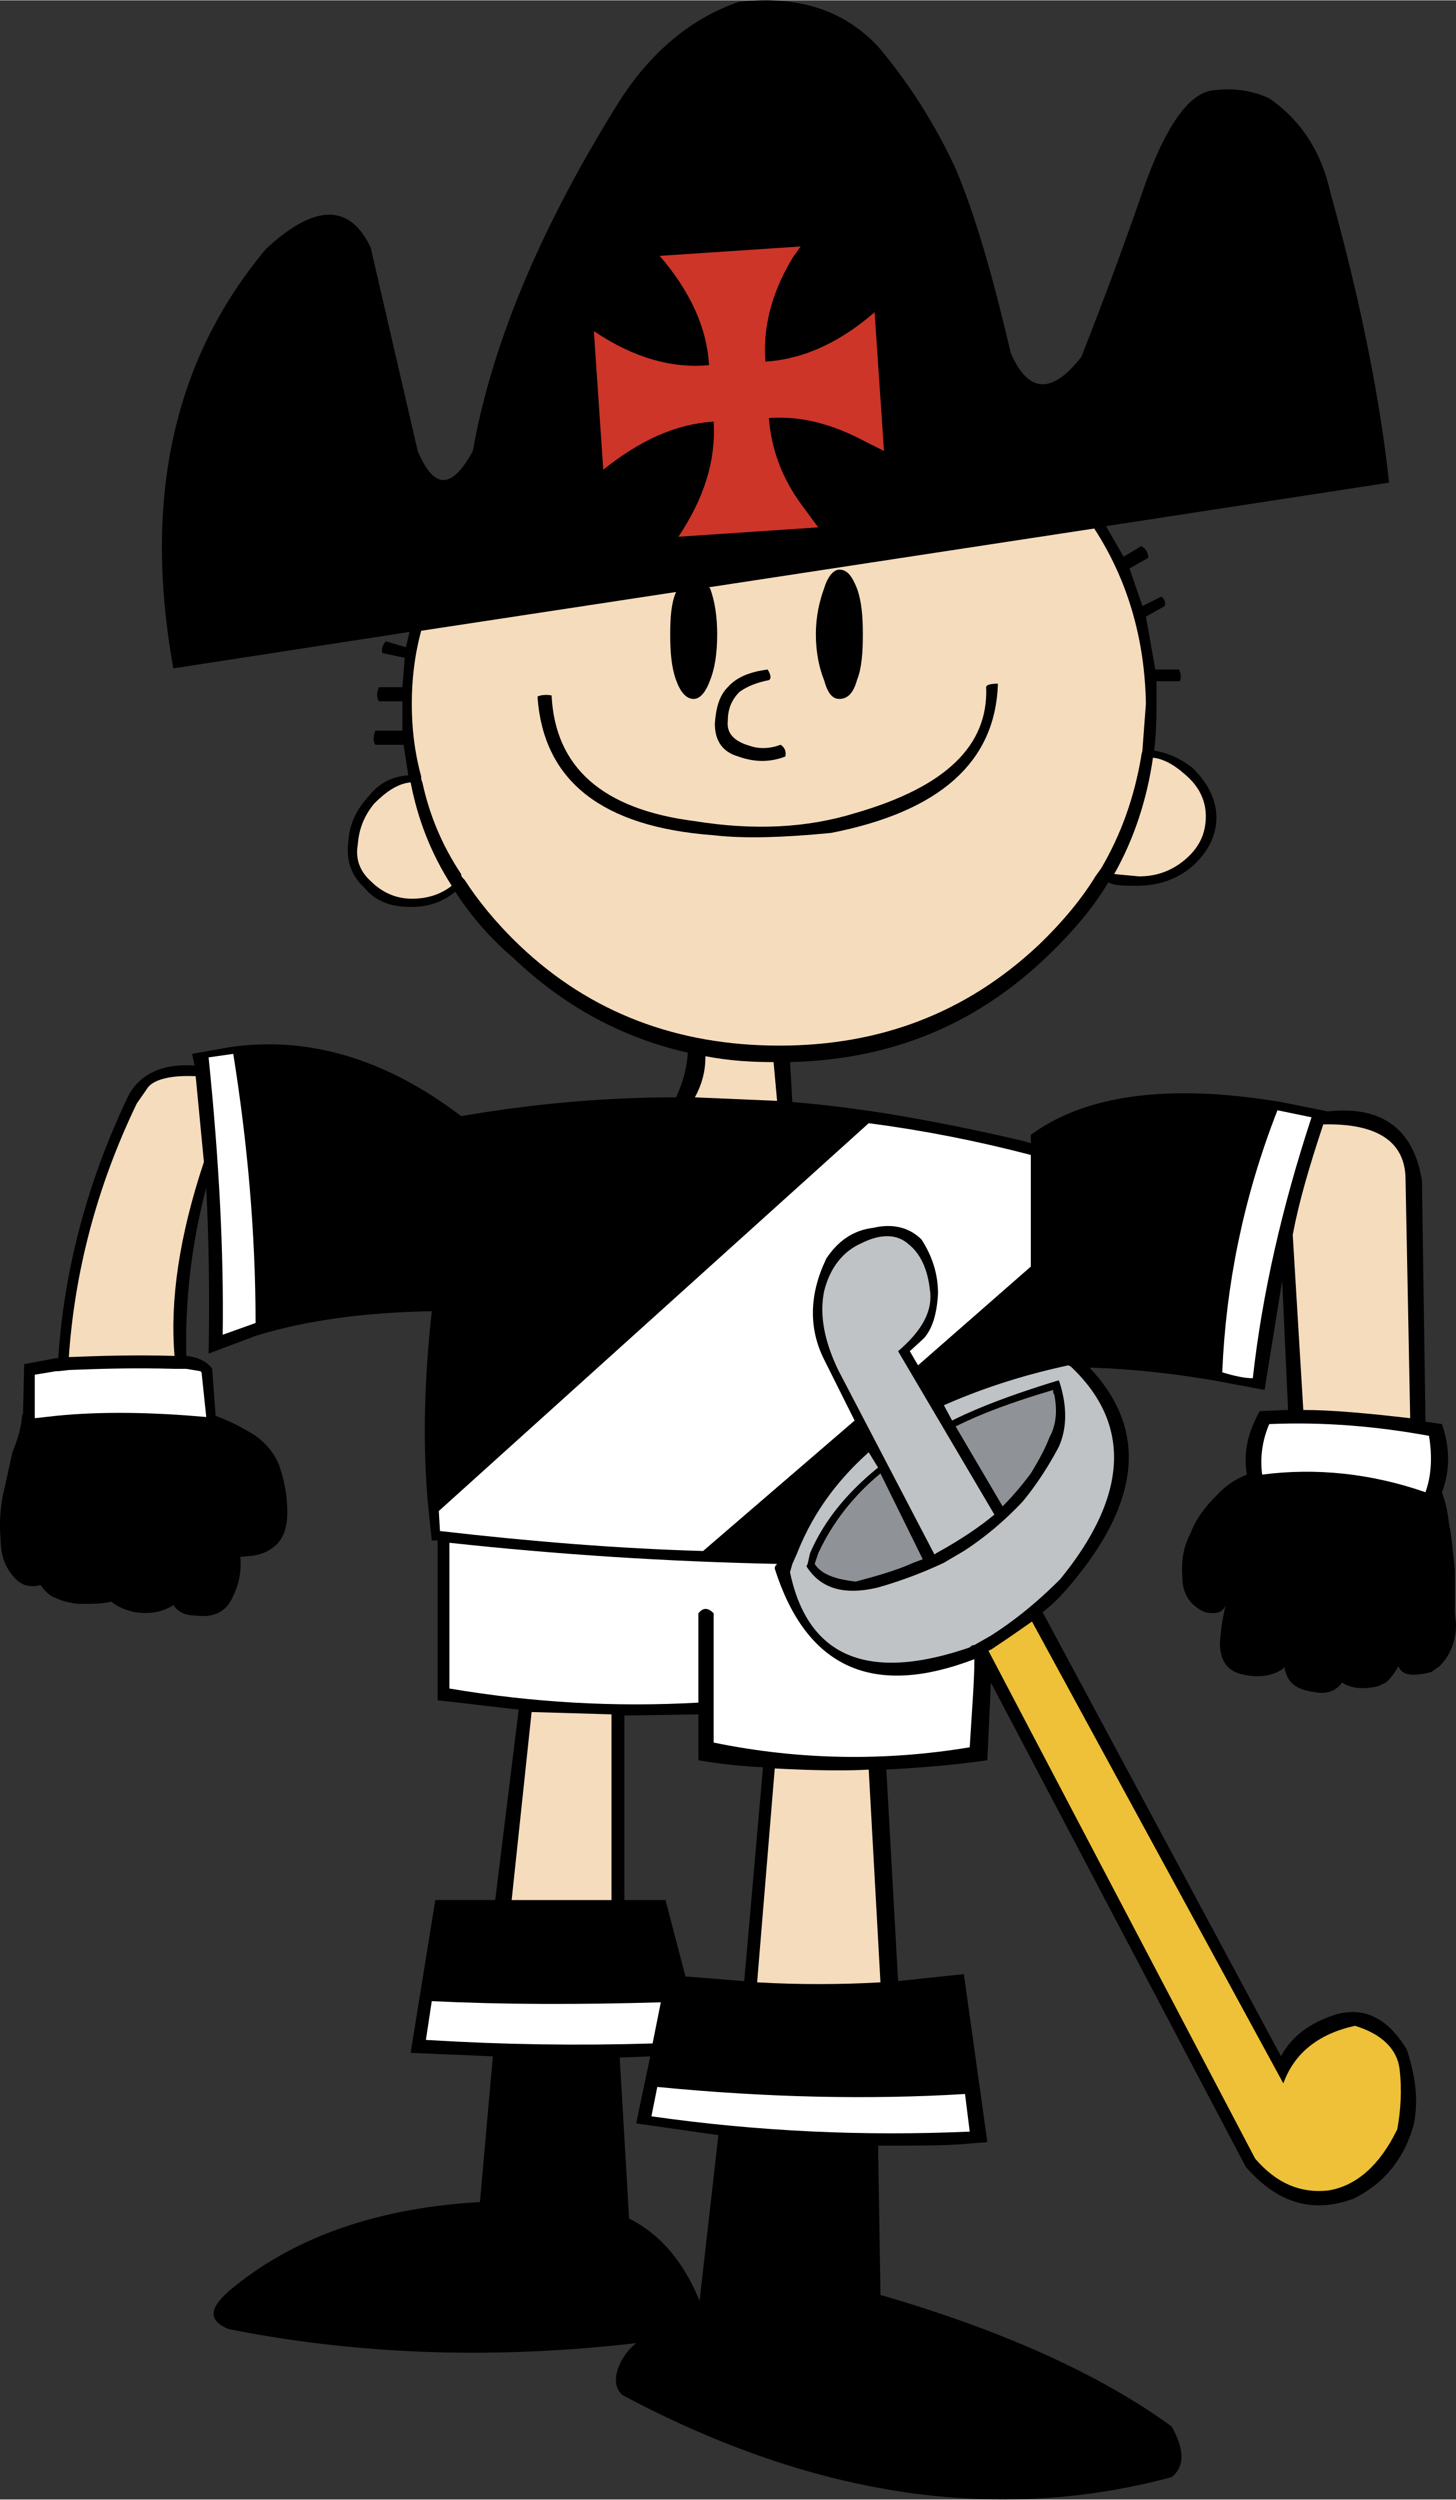 <svg xmlns="http://www.w3.org/2000/svg" width="1457" height="2500" viewBox="0 0 359.483 616.668"><rect x="0" y="0" width="359.483" height="616.668" fill="#333333" stroke="none"/><path d="M182.293.414c-11.6 4.059-21.459 12.181-29.291 24.358-19.429 31.034-31.609 60.034-36.25 86.422-5.219 9.57-9.569 9.57-13.629 0l-11.6-50.172c-5.221-11.017-13.921-10.728-25.81.292-22.911 27.258-30.45 61.77-22.911 103.53l58.291-8.989-.87 3.767-4.931-1.45c-.87.872-1.16 2.033-.87 2.9l5.51 1.161-.581 7.25h-5.8c-.579 1.45-.579 2.611 0 3.481h5.8v7.25h-6.669c-.581 1.45-.581 2.609 0 3.48h6.96l1.16 7.539c-4.06.289-7.25 2.031-9.569 4.931-3.19 3.48-4.931 6.958-5.22 11.308-.581 4.642.579 8.411 4.06 11.6 2.609 3.191 6.379 4.641 11.31 4.641 4.351 0 7.831-1.158 11.02-3.77 3.771 5.801 8.411 11.312 14.211 16.239 12.47 11.889 26.679 19.723 43.21 23.489-.291 4.35-1.45 7.833-2.9 11.022-18.56 0-36.25 1.739-53.071 4.639-18.27-13.92-37.119-19.72-56.55-17.111l-9.86 1.741.581 2.9c-7.831-.581-13.341 2.03-16.24 7.25-10.15 21.169-15.951 42.919-17.4 64.958h-.58l-7.83 1.448-.291 12.184c-.29.578-.29.866-.29 1.161-.291 2.9-1.16 5.506-2.319 8.405L.753 368.712c-.869 4.351-.869 8.117-.579 11.306 0 3.772 1.16 6.961 3.77 9.572 1.74 1.739 3.771 2.028 6.091 1.45 1.159 1.739 2.609 2.9 3.77 3.188 1.161.584 2.899 1.161 5.511 1.45 3.769 0 6.379 0 8.119-.577 1.45 1.161 3.19 2.027 5.801 2.61 3.769.578 6.959 0 9.569-1.744 1.161 1.744 2.9 2.611 5.8 2.611 4.35.583 7.54-1.161 8.99-4.928 1.45-2.9 2.031-6.089 1.74-9.572l3.19-.289c1.741-.289 3.19-.872 4.06-1.45 2.9-1.738 4.35-4.639 4.35-9.277 0-3.483-.58-7.25-1.74-10.733-.869-2.9-2.9-5.8-6.09-8.117-3.189-2.033-6.669-3.771-9.859-4.933l-.87-11.601c-1.159-1.738-3.48-2.898-6.38-3.188-.291-13.339 1.16-27.261 4.93-41.472.579 11.6.87 25.235.579 40.892l11.6-4.351c12.181-3.77 26.681-5.8 43.5-6.092-2.029 18.561-2.319 35.383-.579 51.044l.579 5.505h1.45v39.444l20.011 2.317-5.8 46.983h-14.79l-6.091 37.699 20.3.867-3.19 35.961c-25.81 1.45-46.69 8.989-62.06 22.039-4.931 4.35-4.931 7.25 0 9.283 31.9 6.378 65.541 7.539 100.631 3.478-1.45 1.161-2.611 2.611-3.481 4.062-2.03 3.767-2.03 6.666 0 8.7 47.27 25.228 92.512 31.899 135.72 20.3 3.191-2.611 3.191-6.673 0-12.473-17.108-12.467-40.889-23.488-71.92-32.478l-.58-36.833c10.149 0 17.981 0 23.2-.578l3.77-.289-5.801-41.472-16.238 1.738-2.9-52.2c11.02-.577 19.139-1.449 24.939-2.316l.872-19.139 62.928 119.478c7.83 8.989 16.53 11.601 26.681 7.828 7.541-3.767 12.469-9.855 14.791-18.267 1.158-5.512.578-11.601-1.741-18.562-4.639-7.539-10.15-10.438-17.108-8.7-6.672 2.028-11.312 5.512-13.922 10.439l-58.87-109.617c2.032-1.449 4.062-3.483 6.092-5.8 18.27-21.172 20.009-39.149 5.509-54.522 10.149.289 21.17 1.45 32.48 3.479l10.73 2.033 4.35-26.971 1.45 31.898-6.96.289c-3.19 5.511-4.059 10.733-3.19 15.661-2.899 1.161-5.511 2.899-7.83 5.511-2.9 2.9-4.931 5.8-6.089 8.989-1.742 3.188-2.322 6.672-2.03 10.733 0 4.055 1.738 6.955 5.508 8.699 2.611.578 4.351.289 5.223-1.744-.581 2.033-1.161 5.223-1.45 9.283 0 4.351 1.739 6.961 5.508 7.828 3.77.872 7.25.583 10.15-1.45 0 0 0-.289.292-.289.577 3.772 2.899 5.512 7.25 6.089 2.899.584 5.219 0 6.958-2.316 2.319 1.45 5.22 1.739 8.992.866l1.738-.866c.869-.583 2.03-2.033 3.189-4.062.873 2.317 3.48 2.611 8.122 1.45l2.027-1.45c2.611-2.61 4.062-6.089 4.062-10.438l-.289-2.611v-11.022c-.58-4.928-.872-8.699-1.45-11.017-.292-2.899-.872-5.511-1.741-7.833 2.03-5.217 2.03-11.017 0-16.816l-4.059-.584-.872-59.448c-2.028-12.761-9.858-18.561-23.2-17.111l-11.6-2.317c-27.839-4.641-48.428-1.741-61.77 8.117v2.033l-2.031-.583c-12.469-2.9-24.069-5.217-35.089-6.959-7.538-1.158-14.788-2.03-21.75-2.608l-.58-9.86c24.649-.581 45.53-8.989 63.22-25.812 6.38-6.089 11.6-12.178 15.372-18.561 1.45.873 3.77.873 6.958.873 5.22 0 9.861-1.45 13.92-4.931 3.771-3.48 5.8-7.542 5.8-11.892s-2.028-8.409-5.8-12.178c-2.9-2.322-6.089-3.772-9.57-4.351.293-2.322.581-6.089.581-11.022v-6.089h5.8c.289-.869.289-2.027-.289-2.899h-5.799l-2.323-13.05 4.642-2.611c.289-.867 0-1.739-.869-2.316l-4.642 2.316-3.189-9.278 4.64-2.61c0-1.161-.581-2.32-1.739-2.9l-4.35 2.611-4.351-7.539 69.889-10.733c-2.318-21.458-7.25-45.527-14.5-71.627-2.318-10.439-7.538-17.98-15.08-23.2-3.77-1.739-8.119-2.611-13.339-2.031-6.089.292-11.889 8.12-17.4 23.492a1020.978 1020.978 0 0 1-15.661 42.339c-7.25 9.277-13.049 8.988-17.399-.873-4.351-18.558-8.7-33.928-13.628-45.528a132.475 132.475 0 0 0-19.142-30.161C208.395 2.444 197.083-1.328 182.293.414zm-28.129 422.817l18.27-.288v11.311c4.931.867 10.15 1.45 15.95 1.739l-4.64 52.777-14.5-1.155-4.929-18.85h-10.15v-45.534h-.001zm-1.162 84.39l7.541-.289-3.479 16.533 20.3 2.9-4.64 40.889c-4.06-9.861-9.86-16.533-17.4-20.3l-2.322-39.733z"/><path d="M282.053 185.144c0 .289-.289.869-.289 1.45-1.741 10.15-4.931 19.139-9.86 27.55l-1.451 2.028c-3.188 5.222-7.83 11.021-14.208 17.111-17.691 16.531-38.861 24.65-63.8 24.65-25.23 0-46.692-8.119-64.092-24.65-6.088-5.8-10.439-11.311-13.629-16.239-.581-.581-.871-.872-.871-1.45-4.639-6.961-7.829-14.5-9.569-22.622-.291-.578-.291-.867-.291-1.45-1.741-6.378-2.32-12.178-2.32-17.978 0-5.511.579-11.6 2.32-17.98l62.93-9.569c-1.16 2.611-1.449 6.089-1.449 10.438 0 4.35.29 8.122 1.449 11.312 1.16 3.188 2.61 4.639 4.35 4.639 1.45 0 2.9-1.45 4.06-4.639 1.16-2.9 1.74-6.672 1.74-11.312 0-4.35-.581-8.119-1.74-11.312l-.291-.288 95.121-14.5c8.119 12.472 12.469 26.972 12.758 43.21l-.868 11.601zM297.714 201.383c0 4.35-1.742 7.831-5.22 10.73-3.479 2.9-7.249 4.059-11.311 4.059l-6.089-.578c4.928-8.7 8.119-18.561 9.569-28.711 2.608.289 5.219 1.738 7.83 4.061 3.479 2.9 5.221 6.378 5.221 10.439z" fill="#f5dcbc"/><path d="M254.503 284.906v27.55l-27.839 24.359-2.031-3.482 3.481-3.188c2.03-2.321 3.188-5.8 3.48-11.022 0-4.928-1.45-9.277-4.062-13.339-2.9-2.9-6.961-4.061-11.888-2.9-4.932.581-8.701 3.188-11.602 7.54-4.35 8.991-4.35 17.4-.58 24.941l7.539 15.079-37.41 32.188c-20.591-.578-42.341-2.316-64.96-4.928l-.29-4.934 106.14-95.698c13.341 1.742 26.683 4.35 40.022 7.834zM315.402 273.883l8.411 1.739c-7.25 22.042-12.181 43.5-14.5 64.382-2.029 0-4.642-.583-7.541-1.45.873-21.459 5.223-43.21 13.63-64.671z" fill="#fff"/><path d="M319.172 304.622c1.45-7.827 4.062-16.816 7.542-27.258 13.051-.292 20.008 4.059 20.301 13.05l1.158 59.451c-10.15-1.161-19.139-2.033-26.39-2.033l-2.611-43.21zM91.523 217.333c-2.9-2.611-3.771-5.8-3.19-8.989.29-3.772 1.45-6.961 4.06-10.15 2.9-2.9 5.8-4.931 8.99-5.222 1.74 8.991 4.931 17.399 10.15 25.522-2.61 2.027-5.799 3.188-9.86 3.188-3.77.001-7.25-1.449-10.15-4.349z" fill="#f5dcbc"/><path d="M54.983 329.272c.29-20.009-.87-42.917-3.481-68.439l6.09-.87c3.481 21.75 5.51 44.081 5.51 66.409l-8.119 2.9z" fill="#fff"/><path d="M33.814 272.145c.579-.873 1.45-2.031 2.609-3.772 1.45-2.028 5.51-3.189 11.891-2.9l2.029 21.172c-6.091 18.27-8.41 34.22-7.25 47.85-10.15-.289-18.85 0-26.1.289 1.449-21.169 6.959-42.05 16.53-62.061l.291-.578zM190.993 261.995l.871 9.569-20.3-.87c1.739-3.189 2.609-6.38 2.609-10.15 6.092 1.162 11.6 1.451 16.82 1.451z" fill="#f5dcbc"/><path d="M212.745 306.656c4.638-2.322 8.699-2.322 11.6.289 2.899 2.319 4.639 6.089 5.219 11.02.87 5.22-1.741 10.15-7.83 15.369l23.78 40.31c-3.48 2.9-8.119 6.089-13.919 9.278-.58.294-.873.583-.873.583l-23.777-45.533c-3.48-7.249-4.642-13.626-3.48-19.427 1.449-5.8 4.638-9.861 9.28-11.889z" fill="#bfc3c5"/><path d="M214.483 358.271l2.319 3.772c-7.538 6.089-13.339 13.05-16.819 21.172l-.581 2.605-.289.584c3.481 5.511 9.281 7.25 17.689 5.217a105.124 105.124 0 0 0 16.241-6.089l4.928-2.9c4.931-3.188 9.861-7.25 14.5-12.178 2.9-3.483 6.092-8.122 8.992-13.634 2.03-4.639 2.03-10.149 0-16.238h-.292c-10.438 3.188-19.139 6.383-26.1 9.861l-2.028-3.772c9.858-4.351 20.009-7.539 30.739-9.855l.581.289c15.08 14.211 14.208 31.899-2.611 52.488-5.22 5.223-10.73 9.861-17.108 13.923l-4.062 2.316c-.58 0-.869.289-1.161.583-25.228 8.7-40.02 2.316-44.369-18.561l.58-2.034 1.161-2.605c3.77-9.572 9.571-17.694 17.69-24.944z" fill="#bfc3c5"/><path d="M191.864 385.82c-.581.584-.581.873-.581 1.161 7.83 24.65 24.362 31.9 49.3 22.334 0 4.928-.58 12.178-1.161 21.75-20.878 3.478-42.05 3.188-63.219-1.161v-31.9c-1.45-1.45-2.609-1.45-3.77 0v22.039c-20.59 1.161-40.89 0-61.48-3.478v-35.961c26.68 2.9 53.65 4.639 80.911 5.216z" fill="#fff"/><path d="M201.145 385.82l.869-2.605c3.48-7.544 8.7-14.211 15.369-19.722l10.439 21.172-2.319.867c-3.77 1.738-8.7 3.188-14.209 4.639-5.511-.578-8.699-2.028-10.149-4.351z" fill="#8f9397"/><path fill="#f5dcbc" d="M126.324 468.766l4.928-46.401 19.722.578v45.823h-24.65zM191.283 436.282c10.73.583 18.27.583 23.2.288l2.899 52.495c-10.149.577-20.3.577-30.449 0l4.35-52.783z"/><path d="M49.764 338.554l1.16 11.017c-13.05-1.155-25.521-1.449-37.12-.288l-5.22.583v-10.733l5.22-.866h.58l2.61-.295c7.25-.289 15.949-.578 26.1-.289h2.9l3.481.584.289.287zM105.153 503.271l1.45-9.566c17.69.866 36.54.866 56.55.289l-2.029 10.149c-18.56.578-37.122.289-55.971-.872zM160.833 522.121l1.45-7.25c26.68 2.61 52.2 3.194 75.98 1.744l1.158 9.277c-25.808 1.162-52.197.001-78.588-3.771zM352.813 354.215c.871 5.217.581 9.855-.869 13.917-13.342-4.639-26.973-6.089-40.312-4.35-.579-4.062 0-8.411 1.739-12.467 13.632-.584 26.682.578 39.442 2.9z" fill="#fff"/><path d="M260.014 342.904c0 .577 0 .866.289 1.161.869 4.35.292 7.827-1.158 10.438-.872 2.316-2.322 5.217-4.642 8.989-2.607 3.478-4.931 6.089-6.959 8.122l-11.6-19.723c6.379-3.187 14.208-6.087 24.07-8.987z" fill="#8f9397"/><path d="M244.063 407.282s.289-.289.581-.289c1.738-1.161 5.219-3.478 10.149-6.961l62.059 113.972c2.611-7.25 8.412-12.184 17.691-14.211 6.67 2.027 10.439 5.8 11.02 10.728.582 4.934.289 10.15-.58 14.795-4.35 8.988-10.15 13.916-16.819 15.077-6.962.873-13.051-1.738-18.269-7.827l-65.832-125.284z" fill="#efc139"/><path d="M189.833 167.745c.581-.289.581-1.161-.29-2.611-4.641.58-7.829 2.03-9.86 4.35-2.03 2.031-2.899 4.931-3.19 8.989 0 4.061 1.741 6.961 5.8 8.122 4.06 1.45 7.83 1.45 11.602 0 .289-1.45-.292-2.322-1.161-2.9-2.319.87-4.931 1.162-7.54.29-4.06-1.161-5.8-3.189-5.51-6.089 0-2.9.871-5.222 2.9-7.25 2.03-1.452 4.35-2.324 7.249-2.901z"/><path d="M246.383 168.614c-1.738 0-2.899.292-2.899.869.58 14.5-10.15 24.65-32.189 31.03-12.181 3.77-25.23 4.351-39.73 2.031-22.911-2.9-34.511-13.339-35.381-31.031-1.74-.292-2.9 0-3.48.292 1.45 20.877 15.95 32.189 43.5 34.216 7.541.872 17.111.583 29-.578 26.68-5.221 40.599-17.399 41.179-36.829z"/><path d="M213.034 156.433c0-4.35-.289-8.119-1.451-11.312-1.161-2.899-2.318-4.638-4.35-4.638-1.45 0-2.9 1.739-3.77 4.638-1.161 3.192-2.029 6.962-2.029 11.312 0 4.639.868 8.411 2.029 11.312.869 3.188 2.03 4.639 3.77 4.639 2.031 0 3.48-1.45 4.35-4.639 1.162-2.901 1.451-6.673 1.451-11.312z"/><path d="M188.964 88.864c-.581-8.12 1.45-16.53 6.669-25.23l2.031-2.9-34.8 2.323c7.539 8.7 11.6 17.688 12.179 26.678v.289c-8.99.872-18.56-1.739-28.419-8.408l2.319 34.22c8.99-7.25 17.98-11.312 27.26-11.889.581 9.569-2.319 18.85-8.7 28.419l34.511-2.319-4.062-5.511c-4.93-6.669-7.538-13.919-8.119-21.461 7.831-.578 15.661 1.45 23.78 5.8l4.64 2.322-2.319-34.222c-8.7 7.542-17.689 11.6-26.97 12.184v-.295z" fill="#cd3529"/></svg>